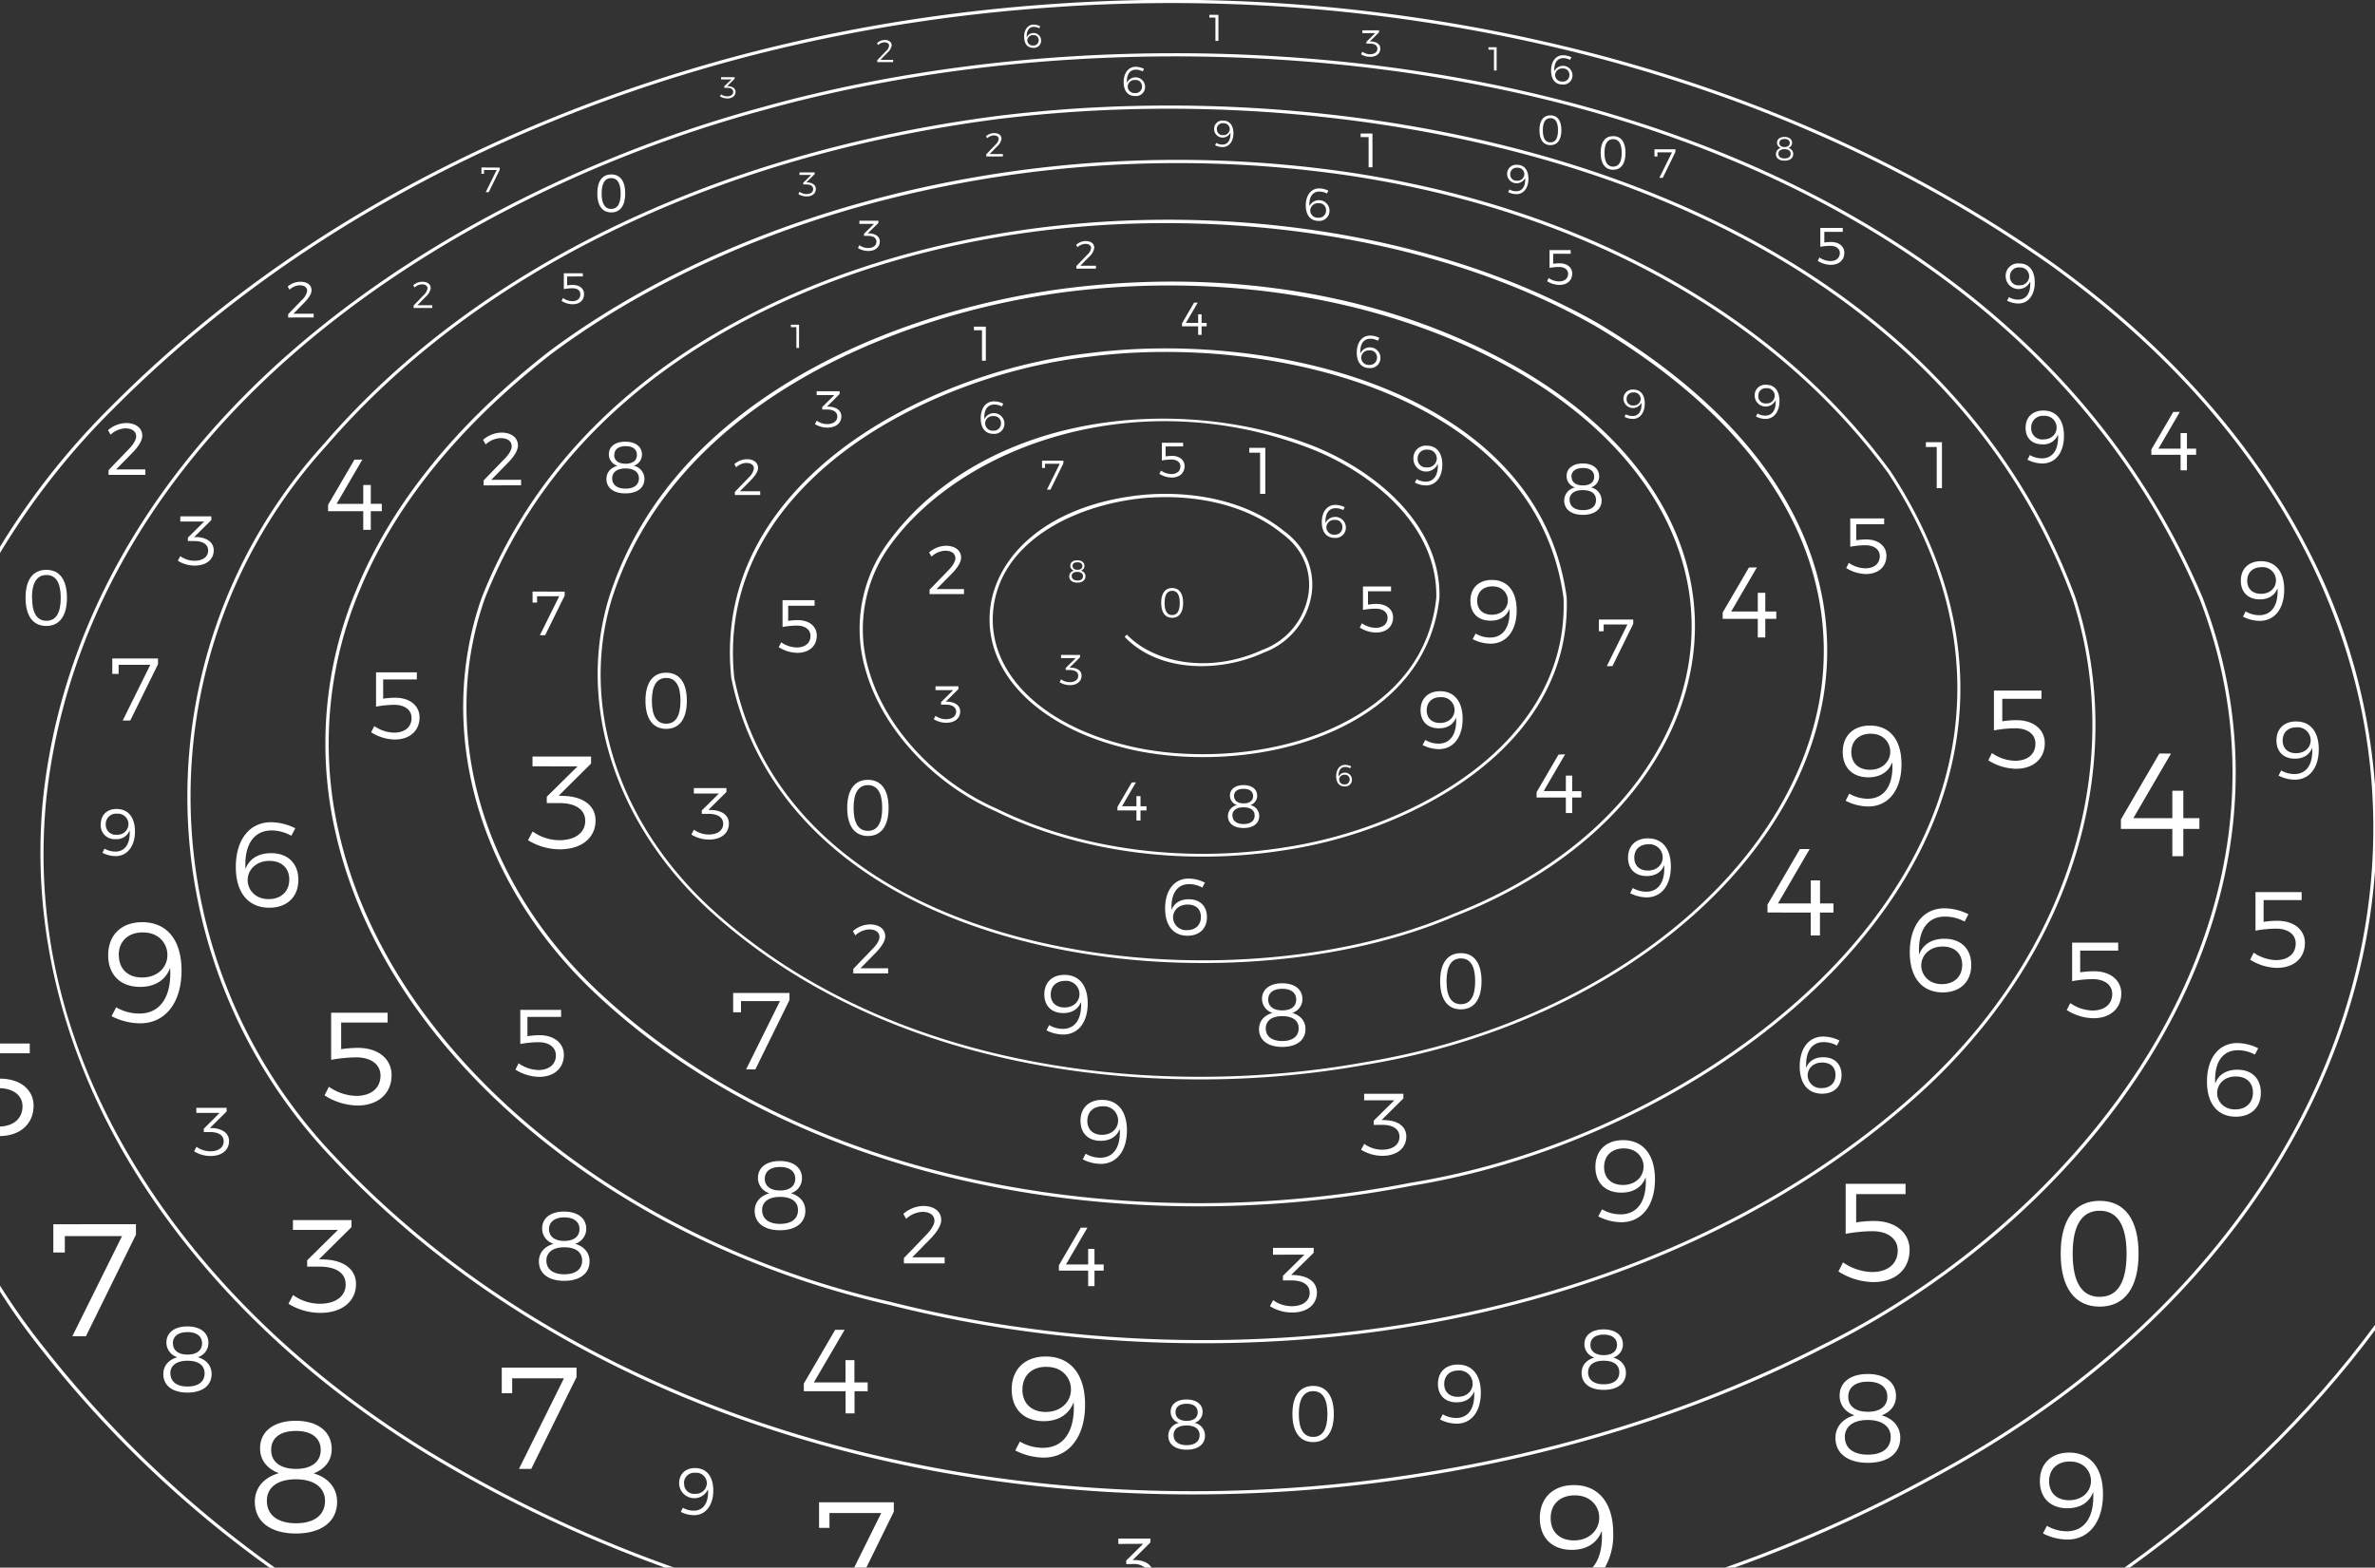 <?xml version="1.0" encoding="UTF-8"?> <svg xmlns="http://www.w3.org/2000/svg" viewBox="0 0 750 495.18"><rect x="0" y="0" width="750" height="495.18" fill="#333333" stroke="none"/><defs><style>.cls-1{isolation:isolate;}.cls-2,.cls-4{fill:#fff;}.cls-2,.cls-3{mix-blend-mode:overlay;}</style></defs><g class="cls-1"><g id="Слой_2" data-name="Слой 2"><g id="OBJECTS"><path class="cls-2" d="M373.62,190.44c0,3-1.24,4.72-3.46,4.72s-3.47-1.69-3.47-4.72,1.24-4.7,3.47-4.7S373.62,187.42,373.62,190.44Zm-5.86,0c0,2.55.81,3.85,2.4,3.85s2.4-1.3,2.4-3.85-.83-3.82-2.4-3.82S367.76,187.89,367.76,190.44Z"></path><path class="cls-2" d="M493.07,41.13c0,3-1.24,4.72-3.46,4.72s-3.47-1.68-3.47-4.72,1.24-4.7,3.47-4.7S493.07,38.11,493.07,41.13Zm-5.86,0c0,2.56.81,3.85,2.4,3.85S492,43.69,492,41.13s-.83-3.82-2.39-3.82S487.21,38.58,487.21,41.13Z"></path><path class="cls-2" d="M513.32,48.28c0,3.43-1.4,5.34-3.91,5.34s-3.94-1.91-3.94-5.34S506.88,43,509.41,43,513.32,44.86,513.32,48.28Zm-6.64,0c0,2.89.93,4.36,2.73,4.36s2.7-1.47,2.7-4.36-.93-4.33-2.7-4.33S506.68,45.39,506.68,48.28Z"></path><path class="cls-2" d="M399.58,141.45V156h-1.66V143H394.5v-1.53Z"></path><path class="cls-2" d="M252.33,102.57v7.34h-.84v-6.57h-1.73v-.77Z"></path><path class="cls-2" d="M472.62,14.93v7.34h-.84V15.7h-1.73v-.77Z"></path><path class="cls-2" d="M613.25,139.68V154.2H611.6v-13h-3.42v-1.53Z"></path><path class="cls-2" d="M433.41,42.18V52.84h-1.22V43.31h-2.51V42.18Z"></path><path class="cls-2" d="M311.32,103.18v10.76H310.1v-9.62h-2.54v-1.14Z"></path><path class="cls-2" d="M384.76,4.69v8.23h-.94V5.56h-1.93V4.69Z"></path><path class="cls-2" d="M295.09,385.63c0-1.78-1.44-2.83-3.81-2.83a8,8,0,0,0-5.12,2.21l-.9-1.57a9.92,9.92,0,0,1,6.28-2.5c3.43,0,5.69,1.73,5.69,4.43,0,1.7-1.34,3.79-3.32,5.85l-5.84,5.94h10.24v1.91H285.44v-1.68l7.05-7.31C294.06,388.49,295.09,386.81,295.09,385.63Z"></path><path class="cls-2" d="M277.73,296c0-1.52-1.23-2.42-3.25-2.42a6.9,6.9,0,0,0-4.38,1.89l-.77-1.34A8.45,8.45,0,0,1,274.7,292c2.92,0,4.85,1.47,4.85,3.78,0,1.45-1.14,3.23-2.83,5l-5,5.08h8.75v1.62h-11v-1.43l6-6.24C276.85,298.46,277.73,297,277.73,296Z"></path><path class="cls-2" d="M344.56,78.39c0-.86-.69-1.36-1.83-1.36a3.89,3.89,0,0,0-2.47,1.06l-.43-.75a4.74,4.74,0,0,1,3-1.21c1.65,0,2.74.83,2.74,2.14a4.72,4.72,0,0,1-1.6,2.81l-2.81,2.86h4.93v.92h-6.19v-.81l3.39-3.52A3.66,3.66,0,0,0,344.56,78.39Z"></path><path class="cls-2" d="M315.39,43.92c0-.72-.59-1.15-1.56-1.15a3.26,3.26,0,0,0-2.08.9l-.37-.64a4,4,0,0,1,2.56-1c1.39,0,2.32.71,2.32,1.81a4,4,0,0,1-1.36,2.38l-2.38,2.43h4.18v.77h-5.25v-.68l2.88-3A3.14,3.14,0,0,0,315.39,43.92Z"></path><path class="cls-2" d="M280.77,14.46c0-.69-.55-1.09-1.47-1.09a3.13,3.13,0,0,0-2,.85l-.35-.6a3.84,3.84,0,0,1,2.43-1c1.32,0,2.2.67,2.2,1.71a3.83,3.83,0,0,1-1.28,2.26l-2.26,2.3h4v.73h-5V19l2.73-2.83A2.93,2.93,0,0,0,280.77,14.46Z"></path><path class="cls-2" d="M238.06,148c0-1.11-.9-1.77-2.38-1.77a5,5,0,0,0-3.21,1.38l-.56-1a6.16,6.16,0,0,1,3.93-1.56c2.14,0,3.55,1.08,3.55,2.76,0,1.07-.84,2.37-2.07,3.66l-3.66,3.71h6.41v1.19h-8v-1l4.41-4.57A4.85,4.85,0,0,0,238.06,148Z"></path><path class="cls-2" d="M135,91.11c0-.81-.66-1.3-1.74-1.3a3.65,3.65,0,0,0-2.35,1l-.42-.72A4.55,4.55,0,0,1,133.4,89c1.57,0,2.61.79,2.61,2a4.49,4.49,0,0,1-1.52,2.68l-2.68,2.73h4.7v.87h-5.9v-.76l3.23-3.36A3.51,3.51,0,0,0,135,91.11Z"></path><path class="cls-2" d="M161.59,141c0-1.64-1.32-2.61-3.5-2.61a7.35,7.35,0,0,0-4.71,2l-.83-1.45a9.09,9.09,0,0,1,5.78-2.29c3.14,0,5.23,1.58,5.23,4.07,0,1.56-1.23,3.48-3.06,5.37l-5.37,5.47h9.42v1.75H152.72v-1.54l6.48-6.72C160.65,143.66,161.59,142.12,161.59,141Z"></path><path class="cls-2" d="M97,91.89c0-1.11-.9-1.77-2.38-1.77a5,5,0,0,0-3.2,1.39l-.56-1A6.19,6.19,0,0,1,94.82,89C97,89,98.38,90,98.38,91.73c0,1.06-.84,2.37-2.08,3.65L92.65,99.1h6.4v1.19H91V99.24l4.41-4.57A4.8,4.8,0,0,0,97,91.89Z"></path><path class="cls-2" d="M303.22,224.75c0,2.11-1.69,3.56-4.42,3.56a7.47,7.47,0,0,1-3.94-1.13l.57-1.07a5.66,5.66,0,0,0,3.31,1.07c2,0,3.2-1,3.2-2.38s-1.21-2.21-3.24-2.21h-1.52v-.8L301,218h-5.57l0-1.21h7.24v.86l-4,4,.7,0C301.68,221.8,303.22,222.9,303.22,224.75Z"></path><path class="cls-2" d="M230.18,260.15c0,3-2.39,5.06-6.27,5.06a10.64,10.64,0,0,1-5.59-1.6l.81-1.53a8.07,8.07,0,0,0,4.69,1.53c2.86,0,4.55-1.37,4.55-3.39s-1.72-3.14-4.6-3.14h-2.15V256l5.4-5.34h-7.91l0-1.72h10.29v1.23l-5.69,5.64,1,.05C228,256,230.18,257.53,230.18,260.15Z"></path><path class="cls-2" d="M444.1,359c0,3.61-2.88,6.1-7.55,6.1a12.86,12.86,0,0,1-6.74-1.93l1-1.85a9.67,9.67,0,0,0,5.65,1.85c3.44,0,5.48-1.65,5.48-4.09s-2.07-3.77-5.54-3.77h-2.6V354l6.52-6.44h-9.54l0-2.07h12.39v1.49l-6.85,6.79,1.2.06C441.47,354,444.1,355.85,444.1,359Z"></path><path class="cls-2" d="M341.55,213.42c0,1.75-1.4,3-3.67,3a6.19,6.19,0,0,1-3.27-.94l.47-.89a4.7,4.7,0,0,0,2.75.89c1.67,0,2.66-.8,2.66-2s-1-1.83-2.69-1.83h-1.26V211l3.16-3.12h-4.63v-1h6v.72l-3.32,3.3.58,0C340.27,211,341.55,211.89,341.55,213.42Z"></path><path class="cls-2" d="M72.33,360.45c0,2.79-2.23,4.71-5.84,4.71a9.83,9.83,0,0,1-5.2-1.49l.76-1.42a7.47,7.47,0,0,0,4.36,1.42c2.65,0,4.23-1.27,4.23-3.15s-1.6-2.92-4.28-2.92h-2v-1.06l5-5H62l0-1.6h9.57v1.14l-5.29,5.25.93,0C70.3,356.56,72.33,358,72.33,360.45Z"></path><path class="cls-2" d="M361,487.66l-5.34,5.27v1.12h2.13a5.29,5.29,0,0,1,3.74,1.13h2.09c-.81-1.43-2.57-2.27-4.94-2.39l-1,0,5.61-5.57V486H353.16l0,1.7Z"></path><path class="cls-2" d="M67.49,173.84c0,2.85-2.28,4.82-6,4.82a10.08,10.08,0,0,1-5.33-1.53l.77-1.46a7.63,7.63,0,0,0,4.47,1.46c2.72,0,4.33-1.3,4.33-3.22s-1.64-3-4.38-3H59.33v-1.08l5.15-5.09H56.94l0-1.64h9.79v1.18l-5.42,5.37,1,0C65.41,169.86,67.49,171.34,67.49,173.84Z"></path><path class="cls-2" d="M415.87,408.28c0,3.74-3,6.32-7.83,6.32a13.24,13.24,0,0,1-7-2l1-1.91a10,10,0,0,0,5.86,1.91c3.56,0,5.68-1.71,5.68-4.23s-2.14-3.91-5.74-3.91h-2.7V403l6.76-6.67H402l0-2.15h12.85v1.54l-7.11,7,1.25.06C413.15,403.07,415.87,405,415.87,408.28Z"></path><path class="cls-2" d="M277.83,76.28c0,1.74-1.39,3-3.65,3a6.15,6.15,0,0,1-3.26-.94l.47-.89a4.74,4.74,0,0,0,2.73.89c1.67,0,2.65-.8,2.65-2s-1-1.83-2.67-1.83h-1.26v-.66L276,70.72h-4.61v-1h6v.72L274,73.72l.58,0C276.56,73.84,277.83,74.75,277.83,76.28Z"></path><path class="cls-2" d="M257.63,59.69c0,1.4-1.11,2.36-2.91,2.36a4.94,4.94,0,0,1-2.6-.75l.37-.71a3.78,3.78,0,0,0,2.18.71c1.33,0,2.12-.64,2.12-1.57s-.8-1.46-2.14-1.46h-1v-.53l2.51-2.48h-3.68v-.8h4.78V55l-2.64,2.62.46,0C256.62,57.75,257.63,58.47,257.63,59.69Z"></path><path class="cls-2" d="M232.28,29c0,1.24-1,2.1-2.6,2.1a4.4,4.4,0,0,1-2.33-.67l.34-.63a3.38,3.38,0,0,0,1.95.63c1.18,0,1.89-.56,1.89-1.4s-.72-1.3-1.91-1.3h-.9v-.48L231,25.08h-3.29v-.71h4.27v.51l-2.36,2.34.41,0C231.37,27.3,232.28,28,232.28,29Z"></path><path class="cls-2" d="M435.89,15.35c0,1.54-1.22,2.6-3.21,2.6a5.47,5.47,0,0,1-2.88-.82l.42-.79a4.14,4.14,0,0,0,2.41.79c1.46,0,2.33-.7,2.33-1.74s-.88-1.61-2.36-1.61h-1.1V13.2l2.77-2.74h-4.06V9.58h5.28v.63l-2.92,2.89.51,0C434.77,13.21,435.89,14,435.89,15.35Z"></path><path class="cls-2" d="M494.25,238.27l-6.77,11.61h7V245h2v4.92h2.9v2h-2.9v4.89h-2v-4.89h-9.24v-1.69l6.92-11.87Z"></path><path class="cls-2" d="M688.37,130.11l-6.76,11.61h7V136.8h2v4.92h2.9v1.95h-2.9v4.89h-2v-4.89h-9.24V142l6.92-11.87Z"></path><path class="cls-2" d="M378.23,95.6,374.5,102h3.86V99.29h1.09V102h1.6v1.08h-1.6v2.7h-1.09v-2.7h-5.1v-.93l3.82-6.55Z"></path><path class="cls-2" d="M358.72,247.12l-4.4,7.56h4.56v-3.2h1.28v3.2h1.89V256h-1.89v3.19h-1.28V256h-6v-1.1l4.51-7.73Z"></path><path class="cls-2" d="M266.72,420.07,257,436.69h10v-7.05h2.82v7.05H274v2.78h-4.15v7h-2.82v-7H253.83v-2.41l9.91-17Z"></path><path class="cls-2" d="M571.47,268.2l-10,17.17h10.36v-7.28h2.92v7.28H579v2.88h-4.28v7.25h-2.92v-7.25H558.15v-2.49l10.24-17.56Z"></path><path class="cls-2" d="M685.57,238.05l-11.88,20.38H686v-8.64h3.47v8.64h5.08v3.42h-5.08v8.6H686v-8.6H669.76v-3l12.15-20.84Z"></path><path class="cls-2" d="M343.39,387.8l-6.76,11.61h7v-4.92h2v4.92h2.9v1.95h-2.9v4.89h-2v-4.89h-9.24v-1.69l6.92-11.87Z"></path><path class="cls-2" d="M114.43,145.16l-8.14,14h8.42V153.2h2.38v5.93h3.48v2.34h-3.48v5.89h-2.38v-5.89H103.6v-2l8.33-14.28Z"></path><path class="cls-2" d="M434.65,190.76c3.22,0,5.27,1.78,5.27,4.26,0,2.9-2.12,4.79-5.39,4.79a9.91,9.91,0,0,1-5.14-1.58l.69-1.34a7.85,7.85,0,0,0,4.28,1.43c2.35,0,3.82-1.22,3.82-3.19,0-1.74-1.47-2.86-3.77-2.86a22.12,22.12,0,0,0-4,.39v-7.41h8.87v1.53H432V191A17.93,17.93,0,0,1,434.65,190.76Z"></path><path class="cls-2" d="M589.36,170.4c3.87,0,6.35,2.15,6.35,5.15,0,3.5-2.55,5.77-6.5,5.77a12,12,0,0,1-6.2-1.9l.83-1.62a9.51,9.51,0,0,0,5.17,1.72c2.82,0,4.6-1.47,4.6-3.85,0-2.1-1.78-3.44-4.55-3.44a26.83,26.83,0,0,0-4.77.47v-8.94H595v1.84h-8.82v5.05A21.56,21.56,0,0,1,589.36,170.4Z"></path><path class="cls-2" d="M251.93,195.89c3.67,0,6,2,6,4.87,0,3.31-2.42,5.46-6.15,5.46a11.44,11.44,0,0,1-5.87-1.79l.78-1.54a8.94,8.94,0,0,0,4.9,1.63c2.67,0,4.35-1.39,4.35-3.64,0-2-1.68-3.27-4.31-3.27a25.71,25.71,0,0,0-4.51.45v-8.47h10.12v1.75H248.9v4.78A20.46,20.46,0,0,1,251.93,195.89Z"></path><path class="cls-2" d="M578.22,76.44c2.56,0,4.2,1.42,4.2,3.4,0,2.32-1.69,3.82-4.3,3.82a8,8,0,0,1-4.1-1.25l.54-1.08A6.3,6.3,0,0,0,578,82.47c1.86,0,3-1,3-2.54,0-1.39-1.18-2.28-3-2.28a17.6,17.6,0,0,0-3.16.31V72h7.08v1.23H576.1V76.6A14.54,14.54,0,0,1,578.22,76.44Z"></path><path class="cls-2" d="M124.85,220.4c4.66,0,7.64,2.59,7.64,6.2,0,4.21-3.07,7-7.83,7a14.45,14.45,0,0,1-7.46-2.29l1-1.95a11.47,11.47,0,0,0,6.23,2.07c3.4,0,5.54-1.77,5.54-4.63,0-2.53-2.14-4.16-5.48-4.16a32.38,32.38,0,0,0-5.74.58V212.39h12.88v2.23H121v6.08A25.28,25.28,0,0,1,124.85,220.4Z"></path><path class="cls-2" d="M170.41,327c4.67,0,7.65,2.59,7.65,6.21,0,4.21-3.07,6.95-7.83,6.95a14.48,14.48,0,0,1-7.46-2.29l1-2A11.38,11.38,0,0,0,170,338c3.4,0,5.54-1.78,5.54-4.63,0-2.53-2.14-4.16-5.48-4.16a32.54,32.54,0,0,0-5.75.57V319h12.88v2.23H166.56v6.08A25.22,25.22,0,0,1,170.41,327Z"></path><path class="cls-2" d="M719.22,290.86c5.28,0,8.65,2.93,8.65,7,0,4.77-3.47,7.87-8.85,7.87a16.33,16.33,0,0,1-8.44-2.59l1.12-2.21a13,13,0,0,0,7,2.35c3.84,0,6.26-2,6.26-5.25,0-2.86-2.42-4.69-6.2-4.69a36.48,36.48,0,0,0-6.5.64V281.8h14.57v2.52h-12v6.88A28.31,28.31,0,0,1,719.22,290.86Z"></path><path class="cls-2" d="M661.27,306.8c5.26,0,8.61,2.91,8.61,7,0,4.75-3.46,7.84-8.81,7.84a16.34,16.34,0,0,1-8.42-2.58l1.12-2.2a12.86,12.86,0,0,0,7,2.34c3.84,0,6.25-2,6.25-5.23,0-2.85-2.41-4.68-6.18-4.68a36.21,36.21,0,0,0-6.48.65V297.77H668.9v2.51h-12v6.86A27.87,27.87,0,0,1,661.27,306.8Z"></path><path class="cls-2" d="M113.07,331c6.46,0,10.59,3.59,10.59,8.59,0,5.84-4.25,9.63-10.84,9.63A20,20,0,0,1,102.48,346l1.38-2.71a15.74,15.74,0,0,0,8.63,2.88c4.71,0,7.67-2.46,7.67-6.42,0-3.5-3-5.75-7.59-5.75a44.79,44.79,0,0,0-8,.79V319.89h17.84V323H107.73v8.42A35.09,35.09,0,0,1,113.07,331Z"></path><path class="cls-2" d="M0,340.72H0v3c4.35.16,7.11,2.37,7.11,5.74,0,3.8-2.73,6.21-7.11,6.4v3c6.45-.09,10.61-3.86,10.61-9.63C10.61,344.3,6.48,340.72,0,340.72Z"></path><rect class="cls-2" y="329.63" width="9.4" height="3.08"></rect><path class="cls-2" d="M424.81,242.27c-1.47,0-2.21,1.2-2.09,3.07a2.21,2.21,0,0,1,4.21.86,2.11,2.11,0,0,1-2.31,2.22c-1.66,0-2.67-1.18-2.67-3.25s1.08-3.57,2.81-3.57a4.48,4.48,0,0,1,1.93.48l-.31.6A3.28,3.28,0,0,0,424.81,242.27Zm-1.92,4a1.55,1.55,0,0,0,1.68,1.5,1.5,1.5,0,0,0,1.64-1.56,1.43,1.43,0,0,0-1.58-1.48A1.6,1.6,0,0,0,422.89,246.24Z"></path><path class="cls-2" d="M421.78,160.53c-2.25,0-3.37,1.84-3.19,4.69a3.37,3.37,0,0,1,6.42,1.31,3.23,3.23,0,0,1-3.53,3.38c-2.53,0-4.07-1.8-4.07-5s1.65-5.43,4.29-5.43a6.83,6.83,0,0,1,2.94.73l-.47.91A5.1,5.1,0,0,0,421.78,160.53Zm-2.93,6.06a2.37,2.37,0,0,0,2.56,2.29,2.3,2.3,0,0,0,2.5-2.38,2.18,2.18,0,0,0-2.41-2.27A2.44,2.44,0,0,0,418.85,166.59Z"></path><path class="cls-2" d="M575.92,329.18c-3.91,0-5.85,3.19-5.54,8.15.79-2.17,2.73-3.37,5.41-3.37,3.55,0,5.75,2.17,5.75,5.64,0,3.63-2.43,5.88-6.13,5.88-4.4,0-7.08-3.12-7.08-8.61,0-5.72,2.86-9.45,7.46-9.45a12,12,0,0,1,5.11,1.27l-.82,1.59A8.7,8.7,0,0,0,575.92,329.18Zm-5.08,10.53a4.1,4.1,0,0,0,4.44,4c2.56,0,4.35-1.56,4.35-4.14s-1.64-3.93-4.2-3.93C572.55,335.62,570.84,337.56,570.84,339.71Z"></path><path class="cls-2" d="M375.52,279.28c-3.91,0-5.85,3.2-5.54,8.15.79-2.17,2.73-3.37,5.41-3.37,3.56,0,5.75,2.17,5.75,5.65,0,3.63-2.42,5.87-6.13,5.87-4.39,0-7.08-3.11-7.08-8.61,0-5.72,2.86-9.45,7.46-9.45a11.85,11.85,0,0,1,5.11,1.28l-.81,1.58A8.74,8.74,0,0,0,375.52,279.28Zm-5.08,10.53a4.1,4.1,0,0,0,4.44,4c2.56,0,4.35-1.56,4.35-4.14s-1.64-3.94-4.19-3.94C372.15,285.72,370.44,287.66,370.44,289.81Z"></path><path class="cls-2" d="M85.82,262.32c-5.85,0-8.75,4.77-8.29,12.18,1.18-3.24,4.08-5,8.09-5,5.31,0,8.6,3.25,8.6,8.44,0,5.43-3.63,8.79-9.17,8.79-6.57,0-10.58-4.66-10.58-12.87,0-8.56,4.28-14.14,11.15-14.14a17.83,17.83,0,0,1,7.64,1.91L92,264A13,13,0,0,0,85.82,262.32Zm-7.61,15.74c0,2.59,2,5.95,6.65,5.95,3.82,0,6.49-2.33,6.49-6.18,0-3.63-2.44-5.89-6.26-5.89C80.77,271.94,78.21,274.85,78.21,278.06Z"></path><path class="cls-2" d="M432.74,107c-2.22,0-3.32,1.82-3.15,4.63a3.33,3.33,0,0,1,6.34,1.3,3.18,3.18,0,0,1-3.48,3.33c-2.5,0-4-1.77-4-4.89s1.62-5.37,4.24-5.37a6.69,6.69,0,0,1,2.9.73l-.47.9A5,5,0,0,0,432.74,107Zm-2.89,6a2.34,2.34,0,0,0,2.53,2.27,2.26,2.26,0,0,0,2.46-2.35,2.16,2.16,0,0,0-2.38-2.24A2.4,2.4,0,0,0,429.85,113Z"></path><path class="cls-2" d="M314,127.78c-2.22,0-3.33,1.81-3.15,4.63a3.33,3.33,0,0,1,6.34,1.29,3.19,3.19,0,0,1-3.49,3.34c-2.49,0-4-1.78-4-4.89,0-3.26,1.62-5.37,4.23-5.37a6.79,6.79,0,0,1,2.9.72l-.46.9A5,5,0,0,0,314,127.78Zm-2.89,6a2.33,2.33,0,0,0,2.52,2.26,2.27,2.27,0,0,0,2.47-2.35,2.16,2.16,0,0,0-2.38-2.24A2.4,2.4,0,0,0,311.07,133.76Z"></path><path class="cls-2" d="M358.72,22c-2,0-3,1.64-2.84,4.17a3,3,0,0,1,5.72,1.17,2.87,2.87,0,0,1-3.14,3c-2.25,0-3.62-1.59-3.62-4.4s1.46-4.84,3.81-4.84a6.14,6.14,0,0,1,2.62.65l-.42.81A4.48,4.48,0,0,0,358.72,22Zm-2.6,5.39a2.1,2.1,0,0,0,2.27,2,2,2,0,0,0,2.23-2.12,1.94,1.94,0,0,0-2.15-2A2.15,2.15,0,0,0,356.12,27.4Z"></path><path class="cls-2" d="M335.8,145.52v.85l-4.08,8.3h-1.11l4.05-8.18H330v1.34h-.94v-2.31Z"></path><path class="cls-2" d="M515.76,195.7v1.36l-6.57,13.35h-1.78l6.52-13.16h-7.51v2.16h-1.51V195.7Z"></path><path class="cls-2" d="M157.8,52.94v.72l-3.47,7.05h-.94l3.45-7h-4V54.9h-.8v-2Z"></path><path class="cls-2" d="M182.06,432v3l-14.3,29h-3.88l14.21-28.63H161.74v4.7h-3.29V432Z"></path><polygon class="cls-2" points="261.94 477.93 278.29 477.93 269.73 495.18 273.57 495.18 282.26 477.51 282.26 474.55 258.65 474.55 258.65 482.63 261.94 482.63 261.94 477.93"></polygon><path class="cls-2" d="M379.77,446a3.6,3.6,0,0,1-2.54,3.45,4.13,4.13,0,0,1,3.3,4c0,2.79-2.22,4.48-5.8,4.48s-5.8-1.67-5.8-4.46a4.15,4.15,0,0,1,3.37-4,3.68,3.68,0,0,1-2.63-3.51c0-2.41,2-3.89,5-3.89S379.77,443.48,379.77,446Zm-9.16,7.31c0,2,1.53,3.18,4.12,3.18s4.09-1.17,4.09-3.15-1.53-3.06-4.11-3.06S370.61,451.38,370.61,453.26Zm.61-7.19c0,1.68,1.31,2.7,3.51,2.7s3.49-1,3.49-2.7-1.29-2.7-3.49-2.7S371.22,444.36,371.22,446.07Z"></path><path class="cls-2" d="M598.74,441c0,2.9-1.71,5-4.49,6.07,3.61,1.07,5.84,3.61,5.84,7.11,0,4.92-3.93,7.9-10.24,7.9s-10.24-2.94-10.24-7.86c0-3.54,2.26-6.08,5.95-7.15-2.9-1.11-4.64-3.25-4.64-6.19,0-4.25,3.45-6.87,8.89-6.87S598.74,436.65,598.74,441Zm-16.16,12.9c0,3.53,2.7,5.6,7.27,5.6s7.22-2.07,7.22-5.56c0-3.33-2.7-5.4-7.26-5.4S582.58,450.58,582.58,453.92Zm1.07-12.7c0,3,2.31,4.76,6.2,4.76s6.15-1.79,6.15-4.76-2.26-4.77-6.15-4.77S583.65,438.2,583.65,441.22Z"></path><path class="cls-2" d="M411.29,315.61a4.53,4.53,0,0,1-3.21,4.34c2.59.77,4.18,2.59,4.18,5.09,0,3.53-2.82,5.66-7.34,5.66s-7.33-2.1-7.33-5.63c0-2.53,1.62-4.35,4.26-5.12a4.64,4.64,0,0,1-3.32-4.43c0-3,2.47-4.92,6.37-4.92S411.29,312.48,411.29,315.61Zm-11.57,9.23c0,2.53,1.93,4,5.2,4s5.18-1.48,5.18-4-1.94-3.86-5.2-3.86S399.72,322.46,399.72,324.84Zm.77-9.09c0,2.13,1.65,3.41,4.43,3.41s4.41-1.28,4.41-3.41-1.62-3.41-4.41-3.41S400.49,313.59,400.49,315.75Z"></path><path class="cls-2" d="M512.5,424.69a4.32,4.32,0,0,1-3.05,4.13c2.46.73,4,2.46,4,4.83,0,3.35-2.67,5.38-7,5.38s-7-2-7-5.35c0-2.4,1.54-4.13,4.05-4.86a4.42,4.42,0,0,1-3.16-4.21c0-2.89,2.35-4.68,6.05-4.68S512.5,421.72,512.5,424.69Zm-11,8.77c0,2.41,1.84,3.81,4.94,3.81s4.92-1.4,4.92-3.78-1.84-3.67-4.94-3.67S501.51,431.2,501.51,433.46Zm.73-8.64c0,2,1.57,3.24,4.21,3.24s4.19-1.21,4.19-3.24-1.54-3.24-4.19-3.24S502.24,422.77,502.24,424.82Z"></path><path class="cls-2" d="M505,150.47a3.66,3.66,0,0,1-2.59,3.5,4.23,4.23,0,0,1,3.37,4.1c0,2.85-2.27,4.56-5.91,4.56s-5.91-1.69-5.91-4.53a4.25,4.25,0,0,1,3.43-4.13,3.74,3.74,0,0,1-2.68-3.57c0-2.45,2-4,5.13-4S505,148,505,150.47Zm-9.32,7.44c0,2,1.55,3.23,4.19,3.23S504,160,504,157.94s-1.56-3.12-4.2-3.12S495.63,156,495.63,157.91Zm.61-7.33c0,1.72,1.33,2.75,3.58,2.75s3.55-1,3.55-2.75-1.31-2.75-3.55-2.75S496.24,148.84,496.24,150.58Z"></path><path class="cls-2" d="M397,251.38a3.07,3.07,0,0,1-2.16,2.93,3.52,3.52,0,0,1,2.81,3.42c0,2.38-1.89,3.82-4.94,3.82s-4.94-1.42-4.94-3.8a3.54,3.54,0,0,1,2.87-3.44,3.14,3.14,0,0,1-2.24-3c0-2,1.67-3.31,4.29-3.31S397,249.27,397,251.38Zm-7.79,6.22c0,1.7,1.3,2.7,3.5,2.7s3.49-1,3.49-2.68-1.3-2.61-3.51-2.61S389.17,256,389.17,257.6Zm.51-6.13c0,1.44,1.12,2.3,3,2.3s3-.86,3-2.3-1.09-2.3-3-2.3S389.68,250,389.68,251.47Z"></path><path class="cls-2" d="M342.45,178.75a1.6,1.6,0,0,1-1.13,1.52,1.81,1.81,0,0,1,1.46,1.77c0,1.23-1,2-2.56,2s-2.56-.74-2.56-2a1.83,1.83,0,0,1,1.49-1.78,1.63,1.63,0,0,1-1.16-1.55c0-1.06.86-1.72,2.22-1.72S342.45,177.66,342.45,178.75Zm-4,3.22c0,.88.67,1.4,1.81,1.4S342,182.85,342,182s-.68-1.35-1.82-1.35S338.41,181.14,338.41,182Zm.27-3.17c0,.74.57,1.19,1.54,1.19s1.54-.45,1.54-1.19-.56-1.19-1.54-1.19S338.68,178,338.68,178.8Z"></path><path class="cls-2" d="M565.92,45.11a1.69,1.69,0,0,1-1.2,1.63,1.94,1.94,0,0,1,1.56,1.89c0,1.32-1,2.11-2.73,2.11s-2.73-.78-2.73-2.1a2,2,0,0,1,1.58-1.9,1.74,1.74,0,0,1-1.24-1.66c0-1.13.93-1.83,2.38-1.83S565.92,44,565.92,45.11Zm-4.31,3.45c0,.94.72,1.49,1.94,1.49s1.93-.55,1.93-1.48-.72-1.44-1.94-1.44S561.61,47.67,561.61,48.56Zm.29-3.39c0,.79.61,1.27,1.65,1.27s1.64-.48,1.64-1.27-.6-1.27-1.64-1.27S561.9,44.36,561.9,45.17Z"></path><path class="cls-2" d="M185.13,388.16a4.93,4.93,0,0,1-3.5,4.73c2.82.84,4.55,2.82,4.55,5.54,0,3.83-3.06,6.16-8,6.16s-8-2.29-8-6.13c0-2.75,1.76-4.73,4.64-5.57a5,5,0,0,1-3.62-4.82c0-3.31,2.69-5.36,6.93-5.36S185.13,384.76,185.13,388.16Zm-12.59,10c0,2.76,2.1,4.36,5.66,4.36s5.63-1.6,5.63-4.33-2.11-4.2-5.66-4.2S172.54,395.61,172.54,398.21Zm.83-9.9c0,2.32,1.8,3.72,4.83,3.72s4.79-1.4,4.79-3.72-1.76-3.71-4.79-3.71S173.37,386,173.37,388.31Z"></path><path class="cls-2" d="M253.26,372.19a4.94,4.94,0,0,1-3.49,4.73c2.81.84,4.55,2.82,4.55,5.54,0,3.83-3.07,6.15-8,6.15s-8-2.29-8-6.12c0-2.75,1.77-4.73,4.64-5.57a5.06,5.06,0,0,1-3.61-4.82c0-3.31,2.69-5.36,6.92-5.36S253.26,368.79,253.26,372.19Zm-12.59,10.05c0,2.75,2.11,4.36,5.67,4.36S252,385,252,382.27s-2.11-4.2-5.67-4.2S240.67,379.64,240.67,382.24Zm.84-9.9c0,2.32,1.79,3.71,4.83,3.71s4.79-1.39,4.79-3.71-1.76-3.71-4.79-3.71S241.51,370,241.51,372.34Z"></path><path class="cls-2" d="M65.82,424.19a4.71,4.71,0,0,1-3.34,4.52c2.69.8,4.35,2.69,4.35,5.3,0,3.66-2.93,5.88-7.63,5.88s-7.62-2.19-7.62-5.86c0-2.63,1.68-4.52,4.43-5.32a4.82,4.82,0,0,1-3.46-4.61c0-3.16,2.57-5.11,6.62-5.11S65.82,420.94,65.82,424.19Zm-12,9.61c0,2.63,2,4.17,5.41,4.17s5.38-1.54,5.38-4.14-2-4-5.41-4S53.79,431.32,53.79,433.8Zm.8-9.46c0,2.22,1.72,3.55,4.61,3.55s4.58-1.33,4.58-3.55-1.68-3.55-4.58-3.55S54.59,422.09,54.59,424.34Z"></path><path class="cls-2" d="M470.55,201.39c4.3,0,6.46-3.56,6.12-9.09-.88,2.4-3,3.76-5.95,3.76-4,0-6.38-2.42-6.38-6.29,0-4.07,2.68-6.58,6.78-6.58,4.87,0,7.83,3.48,7.83,9.63,0,6.35-3.19,10.5-8.26,10.5a12.7,12.7,0,0,1-5.64-1.42l.92-1.77A9.08,9.08,0,0,0,470.55,201.39Zm-4.07-11.59c0,2.7,1.79,4.38,4.61,4.38,3.22,0,5.1-2.16,5.07-4.55,0-1.94-1.45-4.41-4.87-4.41C468.44,185.22,466.48,186.92,466.48,189.8Z"></path><path class="cls-2" d="M386,45.67c1.79,0,2.69-1.48,2.55-3.79a2.69,2.69,0,0,1-5.14-1.05,2.6,2.6,0,0,1,2.83-2.74c2,0,3.26,1.45,3.26,4s-1.33,4.37-3.44,4.37a5.24,5.24,0,0,1-2.35-.59l.38-.73A3.83,3.83,0,0,0,386,45.67Zm-1.7-4.83a1.75,1.75,0,0,0,1.92,1.83,1.94,1.94,0,0,0,2.12-1.9,1.87,1.87,0,0,0-2-1.84A1.83,1.83,0,0,0,384.26,40.84Z"></path><path class="cls-2" d="M637.28,94.65c2.7,0,4.06-2.24,3.84-5.71a4.06,4.06,0,0,1-7.75-1.59,3.92,3.92,0,0,1,4.26-4.14c3.07,0,4.93,2.19,4.93,6.05s-2,6.61-5.19,6.61a7.89,7.89,0,0,1-3.55-.9l.57-1.11A5.8,5.8,0,0,0,637.28,94.65Zm-2.56-7.28a2.63,2.63,0,0,0,2.9,2.75,2.91,2.91,0,0,0,3.18-2.86,2.82,2.82,0,0,0-3.06-2.78A2.77,2.77,0,0,0,634.72,87.37Z"></path><path class="cls-2" d="M589.8,252.3c5.46,0,8.21-4.52,7.77-11.53-1.12,3-3.79,4.77-7.55,4.77-5,0-8.1-3.07-8.1-8,0-5.17,3.4-8.35,8.61-8.35,6.18,0,9.94,4.41,9.94,12.22,0,8.06-4.05,13.34-10.49,13.34a16,16,0,0,1-7.15-1.81l1.15-2.24A11.69,11.69,0,0,0,589.8,252.3Zm-5.17-14.71c0,3.43,2.28,5.57,5.86,5.57,4.08,0,6.47-2.75,6.43-5.79,0-2.46-1.84-5.6-6.18-5.6C587.13,231.77,584.63,233.94,584.63,237.59Z"></path><path class="cls-2" d="M347.46,365.7c4.32,0,6.49-3.57,6.15-9.12-.89,2.4-3,3.78-6,3.78-4,0-6.4-2.43-6.4-6.32,0-4.09,2.68-6.61,6.8-6.61,4.89,0,7.86,3.49,7.86,9.67,0,6.37-3.2,10.55-8.29,10.55a12.76,12.76,0,0,1-5.66-1.43l.92-1.78A9.18,9.18,0,0,0,347.46,365.7Zm-4.09-11.63c0,2.71,1.8,4.4,4.63,4.4,3.23,0,5.12-2.17,5.09-4.58a4.51,4.51,0,0,0-4.89-4.43C345.34,349.46,343.37,351.18,343.37,354.07Z"></path><path class="cls-2" d="M652.64,483.7c5.87,0,8.82-4.86,8.36-12.39-1.21,3.26-4.08,5.12-8.12,5.12-5.4,0-8.71-3.3-8.71-8.58,0-5.56,3.66-9,9.25-9,6.64,0,10.68,4.74,10.68,13.14,0,8.66-4.35,14.33-11.26,14.33a17.25,17.25,0,0,1-7.69-1.94l1.24-2.41A12.48,12.48,0,0,0,652.64,483.7Zm-5.55-15.81c0,3.69,2.45,6,6.29,6,4.39,0,7-2.95,6.92-6.22,0-2.64-2-6-6.65-6C649.77,461.63,647.09,464,647.09,467.89Z"></path><path class="cls-2" d="M511.8,383.59c5.54,0,8.33-4.59,7.89-11.7-1.14,3.08-3.86,4.84-7.67,4.84-5.1,0-8.21-3.12-8.21-8.11,0-5.24,3.44-8.47,8.72-8.47,6.28,0,10.09,4.48,10.09,12.4,0,8.18-4.11,13.53-10.64,13.53a16.37,16.37,0,0,1-7.26-1.83L505.9,382A11.72,11.72,0,0,0,511.8,383.59Zm-5.24-14.93c0,3.49,2.31,5.65,5.94,5.65,4.14,0,6.56-2.79,6.52-5.87,0-2.49-1.87-5.68-6.27-5.68C509.09,362.76,506.56,365,506.56,368.66Z"></path><path class="cls-2" d="M450.22,152.14c2.69,0,4-2.22,3.83-5.67a4,4,0,0,1-7.7-1.58,3.89,3.89,0,0,1,4.23-4.11c3,0,4.89,2.17,4.89,6s-2,6.56-5.16,6.56a7.92,7.92,0,0,1-3.52-.89l.57-1.1A5.71,5.71,0,0,0,450.22,152.14Zm-2.54-7.23a2.61,2.61,0,0,0,2.88,2.73,2.9,2.9,0,0,0,3.17-2.84,2.81,2.81,0,0,0-3-2.76A2.75,2.75,0,0,0,447.68,144.91Z"></path><path class="cls-2" d="M724.56,244.51c3.93,0,5.91-3.25,5.6-8.3-.81,2.19-2.74,3.44-5.44,3.44-3.62,0-5.84-2.22-5.84-5.76,0-3.72,2.45-6,6.2-6,4.45,0,7.16,3.17,7.16,8.8,0,5.8-2.92,9.6-7.55,9.6a11.53,11.53,0,0,1-5.16-1.3l.84-1.61A8.36,8.36,0,0,0,724.56,244.51Zm-3.72-10.59c0,2.47,1.64,4,4.21,4,3,0,4.67-2,4.64-4.17a4.11,4.11,0,0,0-4.45-4C722.63,229.72,720.84,231.29,720.84,233.92Z"></path><path class="cls-2" d="M519.86,281.67c4,0,6-3.3,5.67-8.42-.81,2.22-2.76,3.48-5.51,3.48-3.66,0-5.9-2.24-5.9-5.82,0-3.77,2.48-6.09,6.27-6.09,4.51,0,7.25,3.21,7.25,8.91,0,5.88-2.95,9.73-7.64,9.73a11.64,11.64,0,0,1-5.22-1.32l.84-1.63A8.54,8.54,0,0,0,519.86,281.67Zm-3.77-10.74c0,2.51,1.67,4.06,4.28,4.06,3,0,4.72-2,4.69-4.21a4.16,4.16,0,0,0-4.51-4.09C517.91,266.69,516.09,268.27,516.09,270.93Z"></path><path class="cls-2" d="M335.63,325c4,0,6.06-3.34,5.74-8.52-.83,2.24-2.8,3.53-5.58,3.53-3.71,0-6-2.27-6-5.9,0-3.82,2.51-6.17,6.35-6.17,4.57,0,7.35,3.26,7.35,9,0,6-3,9.85-7.75,9.85a11.8,11.8,0,0,1-5.28-1.33l.85-1.66A8.57,8.57,0,0,0,335.63,325Zm-3.82-10.87c0,2.54,1.68,4.11,4.33,4.11,3,0,4.78-2,4.75-4.27a4.21,4.21,0,0,0-4.57-4.13C333.66,309.85,331.81,311.45,331.81,314.14Z"></path><path class="cls-2" d="M713.47,194.33c4,0,6.06-3.34,5.74-8.52-.83,2.24-2.8,3.52-5.58,3.52-3.71,0-6-2.26-6-5.9,0-3.81,2.51-6.16,6.36-6.16,4.56,0,7.34,3.25,7.34,9,0,6-3,9.85-7.75,9.85a11.93,11.93,0,0,1-5.28-1.33l.85-1.66A8.57,8.57,0,0,0,713.47,194.33Zm-3.82-10.87c0,2.54,1.69,4.11,4.33,4.11,3,0,4.78-2,4.75-4.27a4.21,4.21,0,0,0-4.56-4.14C711.5,179.16,709.65,180.76,709.65,183.46Z"></path><path class="cls-2" d="M219.05,477.19c3.18,0,4.78-2.64,4.53-6.72a4.78,4.78,0,0,1-9.12-1.88c0-3,2-4.86,5-4.86,3.6,0,5.79,2.57,5.79,7.12s-2.36,7.77-6.11,7.77a9.4,9.4,0,0,1-4.17-1.05l.68-1.31A6.77,6.77,0,0,0,219.05,477.19Zm-3-8.58a3.1,3.1,0,0,0,3.41,3.25,3.43,3.43,0,0,0,3.75-3.37,3.32,3.32,0,0,0-3.6-3.27A3.25,3.25,0,0,0,216,468.61Z"></path><path class="cls-2" d="M36.41,269c3.18,0,4.79-2.63,4.53-6.72a4.32,4.32,0,0,1-4.4,2.78,4.34,4.34,0,0,1-4.72-4.66c0-3,2-4.86,5-4.86,3.61,0,5.8,2.57,5.8,7.12s-2.36,7.77-6.11,7.77a9.37,9.37,0,0,1-4.17-1.05l.67-1.31A6.8,6.8,0,0,0,36.41,269Zm-3-8.57a3.1,3.1,0,0,0,3.41,3.24,3.43,3.43,0,0,0,3.75-3.37,3.32,3.32,0,0,0-3.6-3.27A3.26,3.26,0,0,0,33.4,260.47Z"></path><path class="cls-2" d="M515.53,131.41c2,0,3-1.64,2.82-4.19a3,3,0,0,1-5.68-1.16,2.87,2.87,0,0,1,3.12-3c2.25,0,3.61,1.6,3.61,4.43s-1.47,4.84-3.8,4.84a5.8,5.8,0,0,1-2.6-.66l.42-.81A4.18,4.18,0,0,0,515.53,131.41Zm-1.87-5.34a1.92,1.92,0,0,0,2.12,2,2.15,2.15,0,0,0,2.34-2.1,2.07,2.07,0,0,0-2.25-2A2,2,0,0,0,513.66,126.07Z"></path><path class="cls-2" d="M478.79,60.41c2,0,3-1.63,2.82-4.18a3,3,0,0,1-5.68-1.17,2.86,2.86,0,0,1,3.12-3c2.25,0,3.61,1.6,3.61,4.43s-1.47,4.84-3.8,4.84a5.8,5.8,0,0,1-2.6-.66l.42-.81A4.27,4.27,0,0,0,478.79,60.41Zm-1.87-5.33a1.93,1.93,0,0,0,2.12,2,2.13,2.13,0,0,0,2.33-2.1,2.06,2.06,0,0,0-2.24-2A2,2,0,0,0,476.92,55.08Z"></path><path class="cls-2" d="M557.44,131.29c2.3,0,3.46-1.91,3.28-4.87a3.47,3.47,0,0,1-6.61-1.36,3.33,3.33,0,0,1,3.63-3.52c2.61,0,4.2,1.86,4.2,5.16s-1.71,5.63-4.43,5.63a6.7,6.7,0,0,1-3-.77l.49-.94A5,5,0,0,0,557.44,131.29Zm-2.19-6.21a2.25,2.25,0,0,0,2.48,2.35,2.48,2.48,0,0,0,2.71-2.44,2.41,2.41,0,0,0-2.61-2.37A2.36,2.36,0,0,0,555.25,125.08Z"></path><path class="cls-2" d="M467.85,309.94c0,5.72-2.34,8.9-6.52,8.9s-6.55-3.18-6.55-8.9,2.35-8.86,6.55-8.86S467.85,304.25,467.85,309.94Zm-11.05,0c0,4.82,1.53,7.26,4.53,7.26s4.51-2.44,4.51-7.26-1.56-7.2-4.51-7.2S456.8,305.13,456.8,309.94Z"></path><path class="cls-2" d="M421.21,446.64c0,5.72-2.35,8.89-6.53,8.89s-6.55-3.17-6.55-8.89,2.35-8.86,6.55-8.86S421.21,441,421.21,446.64Zm-11.06,0c0,4.81,1.54,7.25,4.53,7.25s4.51-2.44,4.51-7.25-1.56-7.2-4.51-7.2S410.15,441.83,410.15,446.64Z"></path><path class="cls-2" d="M675.34,396c0,10.76-4.41,16.74-12.28,16.74s-12.32-6-12.32-16.74,4.41-16.68,12.32-16.68S675.34,385.27,675.34,396Zm-20.81,0c0,9.06,2.89,13.65,8.53,13.65s8.49-4.59,8.49-13.65-2.94-13.55-8.49-13.55S654.53,386.93,654.53,396Z"></path><path class="cls-2" d="M280.61,255.19c0,5.72-2.35,8.89-6.53,8.89s-6.54-3.17-6.54-8.89,2.34-8.86,6.54-8.86S280.61,249.5,280.61,255.19Zm-11.06,0c0,4.81,1.54,7.26,4.53,7.26s4.51-2.45,4.51-7.26S277,248,274.08,248,269.55,250.38,269.55,255.19Z"></path><path class="cls-2" d="M216.9,221.35c0,5.72-2.34,8.89-6.52,8.89s-6.55-3.17-6.55-8.89,2.34-8.86,6.55-8.86S216.9,215.66,216.9,221.35Zm-11.05,0c0,4.81,1.53,7.25,4.53,7.25s4.51-2.44,4.51-7.25-1.56-7.2-4.51-7.2S205.85,216.54,205.85,221.35Z"></path><path class="cls-2" d="M197.44,61.1c0,3.85-1.58,6-4.4,6s-4.42-2.14-4.42-6,1.58-6,4.42-6S197.44,57.26,197.44,61.1Zm-7.46,0C190,64.34,191,66,193,66s3-1.65,3-4.89-1.05-4.86-3-4.86S190,57.85,190,61.1Z"></path><path class="cls-2" d="M21.14,188.83c0,5.72-2.34,8.9-6.52,8.9s-6.55-3.18-6.55-8.9S10.41,180,14.62,180,21.14,183.14,21.14,188.83Zm-11,0c0,4.82,1.53,7.26,4.53,7.26s4.51-2.44,4.51-7.26-1.56-7.2-4.51-7.2S10.09,184,10.09,188.83Z"></path><g class="cls-3"><path class="cls-4" d="M44.56,371.31c-23.78-37.7-33.88-77.53-30-118.38C20,200.27,47.19,151.29,93.19,111.31c39.33-34.18,92-61.4,148.33-76.63,80.94-22.47,177.66-22.5,258.72-.07,44.9,12.43,84,31.11,116.21,55.53,35.4,26.84,61.7,60.13,78.16,99C711.94,234,707.54,281.73,681.88,327c-22.67,40-61.46,75.69-106.43,97.88-35.86,18.37-75.64,31.51-118.21,39.05a459.74,459.74,0,0,1-127.88,4.66c-90.61-9.45-170-46.08-223.47-103.14a164.54,164.54,0,0,1-2.79-224.65C150.29,86,225.39,49.4,314.54,37.69c67.51-8.45,140-.73,198.92,21.17,70.59,26.24,119.34,71.27,141,130.2,17.21,53-1.45,112.57-48.71,155.5-39.7,36-92.65,61-153.13,72.2-55.79,10.35-116.67,8.38-171.43-5.53-43.32-9.88-82.89-29.28-114.42-56.12s-52.35-59-59.86-92.61a124.53,124.53,0,0,1,6.66-76c11.07-26.83,31.33-51.88,60.21-74.46,31.83-23.85,72.32-41.71,117.09-51.64a373.8,373.8,0,0,1,134.71-5c73.71,11,134.35,44.42,170.72,94.11,24.16,37,28.34,76,12.1,112.77-12.1,27.37-34.94,52.7-66.06,73.24-29,19.15-63.33,32.66-96.63,38.05-45.76,8.93-93.35,8.64-137.62-.86-48.26-10.34-90-31.42-120.75-61-35.6-34.41-48.71-81.41-34.24-122.63,23.43-59.23,75.56-88.25,115.18-102.16,37.64-13.22,80.13-18.63,122.9-15.63,42.54,3,81.57,14,112.84,31.83,72.68,43.42,75.27,93.3,70.35,119.16C564,276.84,505,323.41,430.87,335.55c-61.71,11.21-148.29,4.36-206.21-48.5-29.6-27.18-41.63-64.73-31.4-98,19.21-59.82,86.25-89.18,142.58-96.72,52.61-6.81,105.45,2.7,145,26.09,36.45,21.67,55.81,52.82,53.11,85.45-1.42,17.17-8.87,34-21.55,48.64-13.09,15.14-31.53,27.63-53.33,36.12-23.49,10.11-53.49,15.33-84.45,14.66-32.48-.68-63.61-8-87.65-20.54-30.1-15.74-49.16-39.48-55.09-68.6-3.61-34.28,16.47-57.51,34-71,20.59-15.84,49.74-27.22,78-30.46,31-4,65.6,0,92.63,10.94,23.34,9.4,52.21,28.35,57.24,65.25,1,26.45-15,44.29-28.52,54.61-16.11,12.25-38.2,21.13-60.64,24.35-31.4,4.79-64.1.29-89.74-12.36-19.5-8.53-35.42-25.79-40.54-44a45,45,0,0,1,6.63-39c22.94-32,79.36-52.1,134.07-30.32,18.94,7.79,39,24.14,38.56,46.63-1.52,14.44-8.8,26.22-21.64,35-23.13,15.88-56.4,17-77.54,11.32-26.22-6.74-42.24-23.1-40.8-41.67,1.69-21.92,25.17-33.93,47.68-36.12,17.17-1.46,33,2.62,43.52,11.19,6.33,4.57,9.41,11.43,8.45,18.82a22.53,22.53,0,0,1-14.57,17.94c-17.49,8-34.77,3.64-42.8-4.8l-.72.69c10.93,11.48,30.38,11.22,43.91,5a23.51,23.51,0,0,0,15.17-18.73c1-7.77-2.22-15-8.83-19.74-10.67-8.72-26.79-12.87-44.22-11.4-14.26,1.39-26.41,5.88-35.13,13-8,6.52-12.76,15.06-13.46,24-1.48,19.09,14.83,35.85,41.55,42.72,21.34,5.73,55,4.6,78.36-11.46,12.9-8.86,20.53-21.22,22.07-35.79.47-23-19.93-39.71-39.18-47.62-22.25-8.86-48.95-11.23-73.27-6.52-26.48,5.14-48.49,18.34-62,37.19a45.88,45.88,0,0,0-6.77,39.86c5.2,18.45,21.33,36,41.08,44.6,25.79,12.73,58.72,17.26,90.31,12.43,22.59-3.24,44.86-12.18,61.09-24.54,19.71-15,29.7-34.16,28.91-55.48-8.92-65.59-93.66-84.57-151-77.1-28.4,3.25-57.74,14.71-78.47,30.66-17.69,13.61-38,37.12-34.34,71.92,6,29.47,25.24,53.44,55.62,69.32,24.17,12.64,55.46,20,88.09,20.66,31.12.67,61.25-4.58,84.85-14.74,21.93-8.54,40.51-21.12,53.71-36.39,12.81-14.81,20.35-31.83,21.79-49.2,2.73-33-16.8-64.52-53.6-86.4-40.29-23.84-92-33.16-145.61-26.22-31.65,4.24-62.34,14.64-86.41,29.29-29,17.64-48.14,40.55-57,68.12-10.35,33.64,1.79,71.58,31.68,99,43.15,39.39,102.1,53.36,155,53.36a294.38,294.38,0,0,0,52.1-4.6c74.48-12.21,133.81-59.11,144.27-114.06,5-26.12,2.38-76.47-70.83-120.21C440,65.47,344.93,58.93,267.91,86c-39.81,14-92.22,43.17-115.78,102.76-14.62,41.61-1.41,89,34.47,123.7,30.88,29.68,72.8,50.85,121.24,61.23,44.4,9.52,92.13,9.82,138,.86,33.42-5.41,67.87-19,97-38.2,31.28-20.64,54.25-46.12,66.42-73.66,16.39-37.08,12.18-76.41-12.19-113.75C560.54,99,499.67,65.41,425.68,54.39a374.82,374.82,0,0,0-135.06,5c-44.92,10-85.54,27.89-117.49,51.83-29,22.69-49.38,47.88-60.52,74.87a125.55,125.55,0,0,0-6.72,76.63c7.57,33.86,28.38,66.08,60.19,93.15,31.66,26.95,71.37,46.42,114.84,56.33,54.88,13.95,115.91,15.91,171.84,5.54,60.66-11.24,113.78-36.3,153.62-72.44,47.55-43.2,66.33-103.19,49-156.57C633.63,129.51,584.68,84.27,513.8,57.92c-59-22-131.72-29.69-199.38-21.22C225,48.44,149.7,85.18,102.35,140.15a165.54,165.54,0,0,0,2.81,226c53.67,57.24,133.25,94,224.09,103.46a460.59,460.59,0,0,0,128.16-4.68c42.68-7.56,82.55-20.73,118.49-39.14C621,403.52,660,367.7,682.75,327.51,708.57,282,713,234,695.53,188.71c-16.53-39-42.93-72.42-78.48-99.37-32.3-24.49-71.52-43.23-116.54-55.69-81.24-22.48-178.15-22.45-259.25.07C184.79,49,132,76.28,92.54,110.56c-46.2,40.15-73.51,89.35-79,142.27-3.83,40.51,6.6,81.66,30.17,119,21.45,34,53.14,64.36,91.66,87.8A418,418,0,0,0,210,495.18h2.94a417.73,417.73,0,0,1-77-36.39C97.51,435.42,65.93,405.17,44.56,371.31Z"></path><path class="cls-4" d="M14.18,426A214,214,0,0,1,0,406.1V408a214.09,214.09,0,0,0,13.4,18.69,351.47,351.47,0,0,0,71.73,68.53h1.72A351.05,351.05,0,0,1,14.18,426Z"></path><path class="cls-4" d="M648.74,83.41c-43.07-30.48-93-53.1-148.42-67.23a530.83,530.83,0,0,0-166.57-15C276.46,5,221.81,17.57,171.32,38.52c-52.85,21.93-98.59,52.09-136,89.63A234.71,234.71,0,0,0,0,172.74v1.95a234,234,0,0,1,36.06-45.83C73.34,91.41,119,61.32,171.7,39.44,222.1,18.53,276.64,6,333.82,2.21A529.81,529.81,0,0,1,500.08,17.15c55.3,14.1,105.12,36.67,148.07,67.07,35.66,25.81,62.48,56,79.72,89.66,16.34,31.92,23.47,65.64,21.18,100.22-2.44,36.92-16,73.72-39.23,106.41-24.25,34.13-57.69,62.83-99.41,85.32a436.88,436.88,0,0,1-65.7,29.35h3a437.34,437.34,0,0,0,63.2-28.47c41.85-22.56,75.41-51.37,99.74-85.62,23.2-32.65,36.8-69.39,39.37-106.29V248.25a193.19,193.19,0,0,0-21.24-74.83C711.44,139.59,684.52,109.31,648.74,83.41Z"></path><path class="cls-4" d="M670.86,495.18h1.72c30.93-22.24,57.11-47.64,77.42-75v-1.68C729.39,446.52,702.62,472.52,670.86,495.18Z"></path></g><g class="cls-3"><path class="cls-4" d="M301.7,176.35c0-1.5-1.21-2.39-3.21-2.39a6.78,6.78,0,0,0-4.33,1.87l-.76-1.32a8.3,8.3,0,0,1,5.3-2.11c2.89,0,4.81,1.45,4.81,3.74,0,1.43-1.13,3.19-2.81,4.93l-4.93,5h8.65v1.6H293.55v-1.41l6-6.17C300.83,178.77,301.7,177.36,301.7,176.35Z"></path><path class="cls-4" d="M43,137.87c0-1.61-1.3-2.56-3.44-2.56a7.25,7.25,0,0,0-4.63,2l-.82-1.42a8.93,8.93,0,0,1,5.68-2.26c3.1,0,5.14,1.56,5.14,4,0,1.53-1.21,3.42-3,5.28l-5.28,5.37h9.26V150H34.28V148.5l6.37-6.61C42.07,140.45,43,138.94,43,137.87Z"></path><path class="cls-4" d="M265.69,131.52c0,2.11-1.68,3.56-4.41,3.56a7.47,7.47,0,0,1-3.94-1.12l.57-1.08a5.66,5.66,0,0,0,3.3,1.08c2,0,3.21-1,3.21-2.39s-1.21-2.21-3.24-2.21h-1.52v-.8l3.81-3.76h-5.58l0-1.21h7.25v.86l-4,4,.71,0C264.15,128.58,265.69,129.67,265.69,131.52Z"></path><path class="cls-4" d="M188.07,259.18c0,5.38-4.3,9.1-11.27,9.1a19.14,19.14,0,0,1-10.06-2.88l1.46-2.76a14.48,14.48,0,0,0,8.43,2.76c5.14,0,8.18-2.47,8.18-6.1s-3.08-5.63-8.26-5.63h-3.88v-2l9.72-9.6H168.16l0-3.08h18.49v2.21l-10.23,10.14,1.8.08C184.15,251.67,188.07,254.46,188.07,259.18Z"></path><path class="cls-4" d="M112.42,405.61c0,5.38-4.3,9.1-11.27,9.1a19.14,19.14,0,0,1-10.06-2.88l1.46-2.76a14.41,14.41,0,0,0,8.43,2.76c5.14,0,8.18-2.46,8.18-6.09s-3.08-5.64-8.26-5.64H97v-2l9.72-9.6H92.51l0-3.09H111v2.21l-10.23,10.14,1.8.09C108.5,398.1,112.42,400.89,112.42,405.61Z"></path><path class="cls-4" d="M554.8,179.24l-8.1,13.92h8.39v-5.9h2.37v5.9h3.47v2.33h-3.47v5.87h-2.37v-5.87H544v-2l8.3-14.23Z"></path><path class="cls-4" d="M636.8,227.49c5.44,0,8.92,3,8.92,7.23,0,4.92-3.58,8.12-9.13,8.12a16.92,16.92,0,0,1-8.71-2.67l1.15-2.29a13.37,13.37,0,0,0,7.28,2.43c4,0,6.46-2.08,6.46-5.41,0-3-2.5-4.85-6.39-4.85a37.76,37.76,0,0,0-6.71.67V218.14h15v2.6H632.3v7.1A28.87,28.87,0,0,1,636.8,227.49Z"></path><path class="cls-4" d="M492.49,83.17c2.42,0,4,1.34,4,3.22,0,2.19-1.59,3.61-4.06,3.61a7.57,7.57,0,0,1-3.88-1.18l.51-1a6,6,0,0,0,3.24,1.08c1.77,0,2.88-.92,2.88-2.41,0-1.31-1.11-2.16-2.85-2.16a16.54,16.54,0,0,0-3,.3V79H496v1.16h-5.52v3.16A12.9,12.9,0,0,1,492.49,83.17Z"></path><path class="cls-4" d="M591.81,385.68c6.85,0,11.22,3.8,11.22,9.1,0,6.19-4.5,10.21-11.48,10.21a21.29,21.29,0,0,1-11-3.36l1.46-2.87a16.74,16.74,0,0,0,9.14,3.05c5,0,8.13-2.61,8.13-6.81,0-3.71-3.13-6.09-8-6.09a47.59,47.59,0,0,0-8.44.84V373.93h18.91v3.27H586.16v8.93A36.84,36.84,0,0,1,591.81,385.68Z"></path><path class="cls-4" d="M370.08,144c2.43,0,4,1.35,4,3.23,0,2.19-1.6,3.62-4.08,3.62a7.58,7.58,0,0,1-3.89-1.19l.52-1a6,6,0,0,0,3.25,1.08c1.77,0,2.88-.92,2.88-2.41,0-1.32-1.11-2.17-2.85-2.17a16.76,16.76,0,0,0-3,.3v-5.61h6.71v1.16h-5.53v3.17A13.1,13.1,0,0,1,370.08,144Z"></path><path class="cls-4" d="M180.89,90c2.16,0,3.55,1.2,3.55,2.88,0,2-1.43,3.23-3.64,3.23a6.72,6.72,0,0,1-3.46-1.06l.46-.91a5.31,5.31,0,0,0,2.89,1c1.58,0,2.57-.82,2.57-2.15s-1-1.93-2.54-1.93a14.74,14.74,0,0,0-2.67.27v-5h6v1H179.1v2.83A11.41,11.41,0,0,1,180.89,90Z"></path><path class="cls-4" d="M706.69,331.75c-5,0-7.53,4.11-7.14,10.5,1-2.8,3.52-4.35,7-4.35,4.57,0,7.4,2.8,7.4,7.28,0,4.67-3.12,7.56-7.89,7.56-5.66,0-9.12-4-9.12-11.08,0-7.38,3.69-12.18,9.61-12.18a15.29,15.29,0,0,1,6.58,1.65l-1.05,2A11.27,11.27,0,0,0,706.69,331.75Zm-6.54,13.56c0,2.23,1.71,5.13,5.72,5.13,3.29,0,5.59-2,5.59-5.33,0-3.13-2.1-5.07-5.39-5.07C702.35,340,700.15,342.54,700.15,345.31Z"></path><path class="cls-4" d="M614.19,289.53c-5.75,0-8.6,4.7-8.15,12,1.16-3.2,4-5,8-5,5.23,0,8.46,3.19,8.46,8.3,0,5.34-3.57,8.65-9,8.65-6.46,0-10.41-4.59-10.41-12.67,0-8.42,4.21-13.9,11-13.9a17.46,17.46,0,0,1,7.52,1.88l-1.2,2.33A12.81,12.81,0,0,0,614.19,289.53ZM606.71,305c0,2.56,2,5.87,6.54,5.87,3.76,0,6.39-2.3,6.39-6.09,0-3.57-2.4-5.79-6.16-5.79C609.23,299,606.71,301.86,606.71,305Z"></path><path class="cls-4" d="M416.64,60.51c-2.22,0-3.32,1.81-3.14,4.63a3.33,3.33,0,0,1,6.34,1.29,3.19,3.19,0,0,1-3.49,3.34c-2.49,0-4-1.77-4-4.89s1.63-5.37,4.24-5.37a6.82,6.82,0,0,1,2.9.72l-.46.9A5,5,0,0,0,416.64,60.51Zm-2.88,6a2.32,2.32,0,0,0,2.52,2.26,2.26,2.26,0,0,0,2.47-2.35,2.15,2.15,0,0,0-2.38-2.23A2.4,2.4,0,0,0,413.76,66.49Z"></path><path class="cls-4" d="M493.69,18.36c-2,0-3,1.64-2.84,4.17a3,3,0,0,1,5.72,1.17,2.87,2.87,0,0,1-3.14,3c-2.25,0-3.62-1.6-3.62-4.41s1.46-4.84,3.82-4.84a6.1,6.1,0,0,1,2.61.65l-.42.81A4.48,4.48,0,0,0,493.69,18.36Zm-2.6,5.39a2.1,2.1,0,0,0,2.27,2,2,2,0,0,0,2.23-2.12,1.94,1.94,0,0,0-2.15-2A2.15,2.15,0,0,0,491.09,23.75Z"></path><path class="cls-4" d="M326.48,8.49c-1.58,0-2.37,1.3-2.25,3.31a2.38,2.38,0,0,1,4.54.92,2.28,2.28,0,0,1-2.49,2.39c-1.79,0-2.87-1.27-2.87-3.5s1.16-3.84,3-3.84a4.85,4.85,0,0,1,2.08.52l-.33.65A3.56,3.56,0,0,0,326.48,8.49Zm-2.06,4.27a1.67,1.67,0,0,0,1.81,1.62A1.62,1.62,0,0,0,328,12.7a1.54,1.54,0,0,0-1.7-1.6A1.72,1.72,0,0,0,324.42,12.76Z"></path><path class="cls-4" d="M249.31,313.66v2.24l-10.78,21.9h-2.92l10.7-21.59H234v3.54h-2.48v-6.09Z"></path><path class="cls-4" d="M529.08,47.16V48l-4,8.18H524l4-8.06h-4.6v1.32h-.93V47.16Z"></path><path class="cls-4" d="M178.31,186.88v1.27l-6.15,12.5h-1.67l6.11-12.32h-7v2h-1.42v-3.47Z"></path><path class="cls-4" d="M49.9,208v1.82L41.13,227.6H38.75L47.46,210h-10v2.88h-2V208Z"></path><path class="cls-4" d="M42.93,386.69V390l-15.8,32.1H22.84l15.7-31.65H20.47v5.2H16.84v-8.93Z"></path><path class="cls-4" d="M104.75,457.71c0,3.68-2.16,6.34-5.68,7.7,4.58,1.36,7.39,4.58,7.39,9,0,6.24-5,10-13,10s-13-3.73-13-10c0-4.48,2.87-7.7,7.55-9.06-3.67-1.41-5.89-4.13-5.89-7.85,0-5.39,4.38-8.71,11.28-8.71S104.75,452.17,104.75,457.71ZM84.27,474.07c0,4.48,3.42,7.1,9.21,7.1s9.16-2.62,9.16-7.05c0-4.23-3.42-6.85-9.21-6.85S84.27,469.84,84.27,474.07ZM85.63,458c0,3.78,2.92,6,7.85,6s7.8-2.26,7.8-6-2.87-6-7.8-6S85.63,454.14,85.63,458Z"></path><path class="cls-4" d="M202.73,143.59a3.69,3.69,0,0,1-2.62,3.53,4.26,4.26,0,0,1,3.4,4.14c0,2.86-2.29,4.59-6,4.59s-6-1.71-6-4.57c0-2.06,1.32-3.53,3.47-4.16a3.77,3.77,0,0,1-2.71-3.6c0-2.47,2-4,5.18-4S202.73,141.05,202.73,143.59Zm-9.41,7.51c0,2.05,1.57,3.25,4.23,3.25s4.21-1.2,4.21-3.23-1.58-3.14-4.23-3.14S193.32,149.16,193.32,151.1Zm.63-7.4c0,1.74,1.34,2.78,3.6,2.78s3.58-1,3.58-2.78-1.32-2.77-3.58-2.77S194,142,194,143.7Z"></path><path class="cls-4" d="M644.81,144.78c3.57,0,5.36-2.95,5.08-7.54a4.85,4.85,0,0,1-4.94,3.12c-3.28,0-5.29-2-5.29-5.22,0-3.38,2.22-5.46,5.62-5.46,4,0,6.5,2.88,6.5,8,0,5.27-2.65,8.72-6.85,8.72a10.41,10.41,0,0,1-4.68-1.19l.76-1.46A7.58,7.58,0,0,0,644.81,144.78Zm-3.38-9.62a3.48,3.48,0,0,0,3.83,3.64c2.67,0,4.23-1.79,4.2-3.78a3.71,3.71,0,0,0-4-3.66A3.65,3.65,0,0,0,641.43,135.16Z"></path><path class="cls-4" d="M459.85,447.91c4,0,6-3.3,5.67-8.42-.82,2.22-2.77,3.48-5.52,3.48-3.67,0-5.91-2.24-5.91-5.83,0-3.78,2.48-6.1,6.28-6.1,4.52,0,7.26,3.22,7.26,8.92,0,5.89-2.95,9.75-7.65,9.75a11.81,11.81,0,0,1-5.23-1.32l.85-1.64A8.44,8.44,0,0,0,459.85,447.91Zm-3.78-10.74c0,2.5,1.66,4.06,4.28,4.06,3,0,4.72-2,4.7-4.22a4.17,4.17,0,0,0-4.52-4.09C457.89,432.92,456.07,434.5,456.07,437.17Z"></path><path class="cls-4" d="M496.38,489.57c4.7,0,8-2.17,9.44-6,.32,5.07-.7,9.08-2.93,11.58h3.93a20.72,20.72,0,0,0,2.62-10.76c0-9.76-4.7-15.28-12.43-15.28-6.5,0-10.75,4-10.75,10.44C486.26,485.73,490.1,489.57,496.38,489.57Zm.9-17.22c5.43,0,7.78,3.93,7.73,7,.05,3.79-2.94,7.23-8,7.23-4.47,0-7.32-2.67-7.32-7C489.65,475.06,492.77,472.35,497.28,472.35Z"></path><path class="cls-4" d="M329.33,457.34c6.82,0,10.26-5.65,9.72-14.42-1.4,3.8-4.75,6-9.45,6-6.28,0-10.12-3.84-10.12-10,0-6.46,4.25-10.43,10.76-10.43,7.72,0,12.42,5.51,12.42,15.27,0,10.07-5.06,16.67-13.1,16.67a20.09,20.09,0,0,1-8.95-2.26l1.45-2.8A14.48,14.48,0,0,0,329.33,457.34ZM322.87,439c0,4.29,2.85,7,7.32,7,5.11,0,8.09-3.44,8-7.23,0-3.07-2.3-7-7.72-7C326,431.67,322.87,434.39,322.87,439Z"></path><path class="cls-4" d="M454.25,234.9c3.9,0,5.87-3.23,5.56-8.25-.8,2.17-2.72,3.41-5.41,3.41-3.6,0-5.8-2.2-5.8-5.72,0-3.7,2.44-6,6.16-6,4.43,0,7.12,3.16,7.12,8.75,0,5.77-2.9,9.55-7.5,9.55a11.53,11.53,0,0,1-5.13-1.29l.83-1.61A8.26,8.26,0,0,0,454.25,234.9Zm-3.71-10.53c0,2.46,1.64,4,4.2,4,2.92,0,4.63-2,4.6-4.14a4.08,4.08,0,0,0-4.42-4C452.33,220.2,450.54,221.76,450.54,224.37Z"></path><path class="cls-4" d="M44,320.16c6.83,0,10.26-5.65,9.72-14.42-1.4,3.8-4.74,6-9.44,6-6.28,0-10.12-3.84-10.12-10,0-6.46,4.24-10.44,10.75-10.44,7.73,0,12.42,5.52,12.42,15.28,0,10.07-5.06,16.67-13.1,16.67a20.09,20.09,0,0,1-9-2.26l1.45-2.8A14.58,14.58,0,0,0,44,320.16Zm-6.46-18.39c0,4.29,2.85,7,7.32,7,5.11,0,8.09-3.43,8-7.23,0-3.07-2.31-7-7.73-7C40.61,294.49,37.49,297.2,37.49,301.77Z"></path></g></g></g></g></svg> 